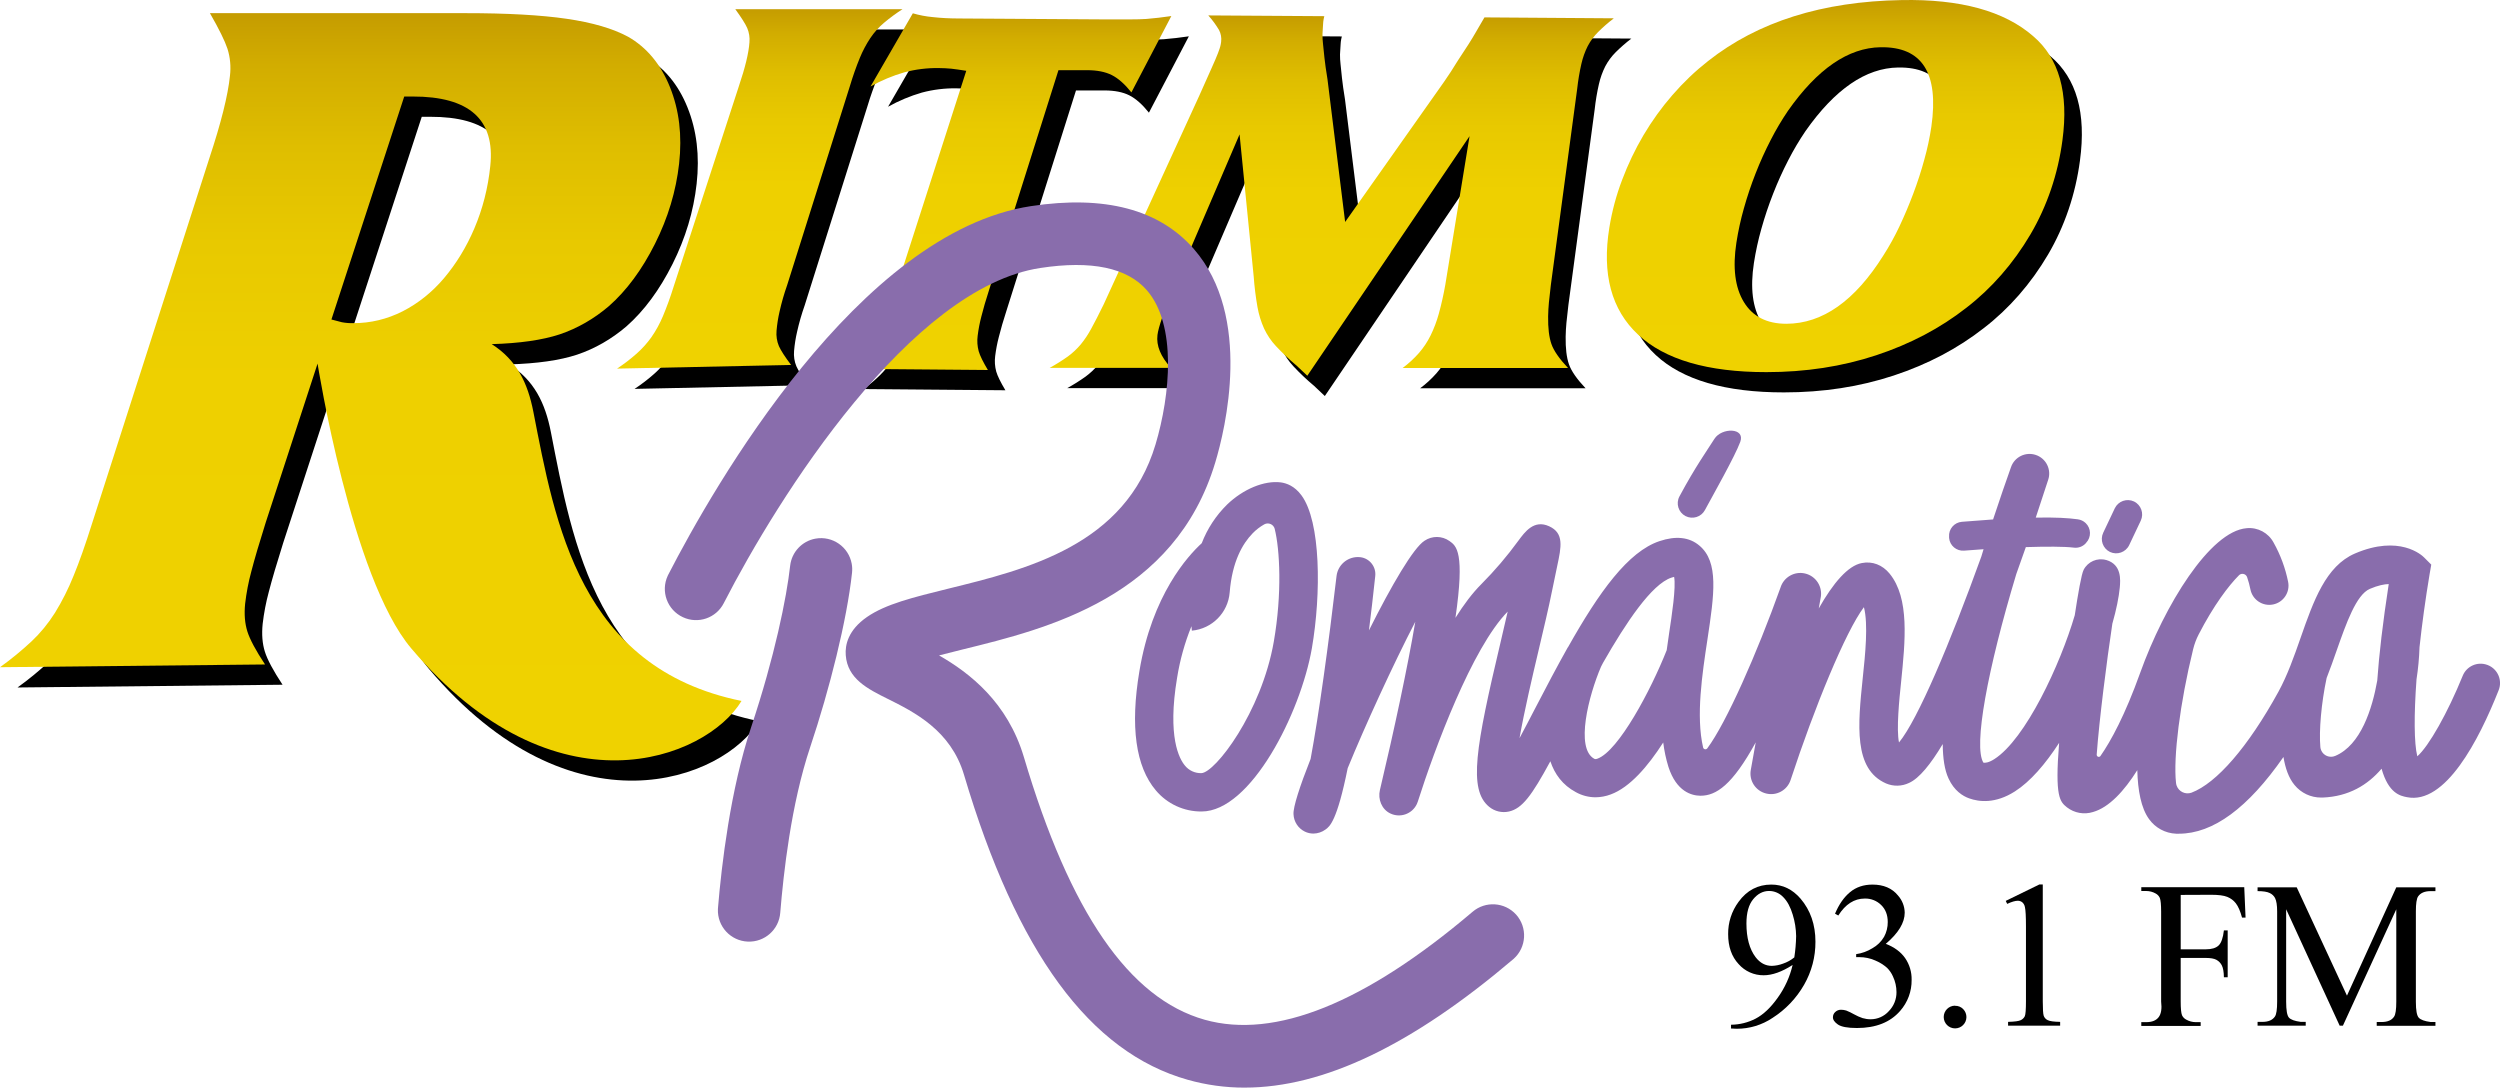 <?xml version="1.0" encoding="UTF-8"?>
<svg id="Capa_1" data-name="Capa 1" xmlns="http://www.w3.org/2000/svg" width="2042.59" height="888.63" xmlns:xlink="http://www.w3.org/1999/xlink" viewBox="0 0 2042.59 888.63">
  <defs>
    <style>
      .cls-1 {
        fill: url(#Degradado_sin_nombre_2-4);
      }

      .cls-2 {
        fill: url(#Degradado_sin_nombre_2);
      }

      .cls-3 {
        fill: url(#Degradado_sin_nombre_2-3);
      }

      .cls-4 {
        fill: url(#Degradado_sin_nombre_2-5);
      }

      .cls-5 {
        fill: url(#Degradado_sin_nombre_2-2);
      }

      .cls-6 {
        fill: #896dac;
      }
    </style>
    <linearGradient id="Degradado_sin_nombre_2" data-name="Degradado sin nombre 2" x1="302.92" y1="10.75" x2="302.92" y2="621.25" gradientTransform="matrix(1, 0, 0, 1, 0, 0)" gradientUnits="userSpaceOnUse">
      <stop offset="0" stop-color="#c59c00"/>
      <stop offset=".07" stop-color="#d2ad00"/>
      <stop offset=".18" stop-color="#dfbe00"/>
      <stop offset=".31" stop-color="#e8c900"/>
      <stop offset=".49" stop-color="#eed000"/>
      <stop offset="1" stop-color="#efd200"/>
    </linearGradient>
    <linearGradient id="Degradado_sin_nombre_2-2" data-name="Degradado sin nombre 2" x1="620.76" y1="7.51" x2="620.76" y2="301.18" xlink:href="#Degradado_sin_nombre_2"/>
    <linearGradient id="Degradado_sin_nombre_2-3" data-name="Degradado sin nombre 2" x1="1499.74" y1="0" x2="1499.74" y2="304.04" xlink:href="#Degradado_sin_nombre_2"/>
    <linearGradient id="Degradado_sin_nombre_2-4" data-name="Degradado sin nombre 2" x1="824.14" y1="10.87" x2="824.14" y2="302.3" xlink:href="#Degradado_sin_nombre_2"/>
    <linearGradient id="Degradado_sin_nombre_2-5" data-name="Degradado sin nombre 2" x1="1088.09" y1="12.61" x2="1088.09" y2="307.02" xlink:href="#Degradado_sin_nombre_2"/>
  </defs>
  <g>
    <path d="M14.32,561.69c8.96-6.42,17.57-13.48,25.78-21.13,7.22-6.8,13.66-14.65,19.15-23.36,5.85-9.5,10.94-19.61,15.19-30.2,4.71-11.43,9.7-25.56,14.98-42.38L185.39,145.74c9.56-28.83,15.16-51.24,16.8-67.23,.9-7.46,.21-15.06-2.03-22.12-2.14-6.46-6.92-16.16-14.34-29.08h208.74c34.09,0,61.66,1.53,82.7,4.6,21.04,3.07,37.77,7.95,50.18,14.66,15.26,8.7,26.68,22.41,34.24,41.14,7.56,18.72,10.06,39.56,7.49,62.51-2.5,22.45-9.06,44.28-19.69,65.49-10.63,21.21-23.18,38.19-37.66,50.95-12.16,10.41-25.82,18.24-40.34,23.12-14.12,4.64-32.6,7.29-55.42,7.95,20.46,13.05,29.4,31.69,34.01,55.2,17.79,90.86,37.63,209.41,170.09,236.32-28.6,47.54-152.23,96.26-269.91-43.01-48.86-57.83-76.48-232.6-76.48-232.6l-42.37,129.87c-5.28,16.74-9.2,30.07-11.77,40.02-2.31,8.56-3.99,17.33-5.03,26.22-.86,8.62-.25,16.2,1.82,22.74,2.07,6.55,6.88,15.53,14.44,26.97l-216.55,2.24ZM285.11,277.6l8.56,2.24c3.11,.58,6.26,.83,9.42,.75,13.84,.04,27.54-3.26,40.23-9.69,12.6-6.43,24.04-15.58,33.7-26.97,10.08-11.93,18.46-25.65,24.82-40.64,6.84-16.03,11.26-33.31,13.05-51.08,4.07-37.95-17.08-56.88-63.45-56.79h-6.85l-59.49,182.19Z"/>
    <path d="M518.45,317.74c5.58-3.67,10.95-7.78,16.05-12.3,4.41-3.9,8.43-8.36,11.98-13.3,3.68-5.29,6.84-11.04,9.42-17.15,3.25-7.77,6.15-15.73,8.67-23.86l53.39-164.05c5.21-15.41,8.1-27.38,8.67-35.92,.36-4.02-.28-8.07-1.82-11.68-1.5-3.4-4.74-8.53-9.74-15.41h136.63c-5.26,3.36-10.33,7.09-15.19,11.18-4.19,3.52-7.93,7.71-11.13,12.43-3.33,5.02-6.2,10.44-8.56,16.16-3.03,7.4-5.71,15-8.02,22.74l-51.36,162.93c-2.49,7.04-4.56,14.26-6.21,21.62-1.19,5.13-2.01,10.37-2.46,15.66-.38,4.31,.28,8.66,1.93,12.55,1.57,3.56,4.89,8.7,9.95,15.41l-142.19,2.98Z"/>
    <path d="M1568.03,16.62c48-.91,83.81,8.91,107.42,29.45,21.18,17.98,29.17,46.31,23.97,85.01-3.63,27.59-12.56,53.88-26.11,76.93-13.98,23.74-31.78,44.13-52.43,60.03-21.26,16.65-45.79,29.58-73.61,38.77-27.82,9.2-57.74,13.79-89.76,13.79-47.93,0-82.85-10.19-104.74-30.57-21.9-20.38-29.74-49.59-23.54-87.61,2.17-13.34,5.65-26.36,10.38-38.77,4.81-12.79,10.65-25.02,17.44-36.54,6.98-11.77,14.89-22.76,23.64-32.81,8.99-10.38,18.8-19.74,29.32-27.96,40.55-31.94,93.08-48.59,158.02-49.71Zm-17.23,38.53c-26.39,.41-51.6,17.73-75.64,51.95-5.15,7.59-9.87,15.56-14.12,23.86-4.54,8.79-8.65,17.88-12.3,27.22-3.68,9.35-6.89,18.93-9.63,28.71-2.59,9.14-4.63,18.49-6.1,27.96-3.14,20.46-1.11,36.62,6.1,48.47,7.2,11.85,18.79,17.77,34.77,17.77,29.53-.08,55.96-18.72,79.28-55.92,4.82-7.51,9.18-15.4,13.05-23.61,4.07-8.62,7.85-17.56,11.34-26.84,3.5-9.28,6.53-18.64,9.09-28.09,2.44-8.7,4.33-17.58,5.67-26.6,6.28-43.83-7.56-65.45-41.51-64.87h0Z"/>
    <g>
      <path d="M938.71,92.05c-5.42-6.79-10.77-11.52-16.05-14.17-5.28-2.65-12.02-3.98-20.22-3.98h-23.32l-57.03,180.7c-2.35,7.21-4.35,14.08-5.99,20.63-1.34,5.12-2.34,10.36-3,15.66-.56,4.25-.26,8.58,.86,12.68,1.07,3.65,3.57,8.74,7.49,15.29l-115.87-.99c4.72-3.44,9.23-7.26,13.48-11.43,3.85-3.81,7.33-8.11,10.38-12.8,3.29-5.16,6.12-10.7,8.45-16.53,2.57-6.3,5.28-14,8.13-23.12l57.77-179.58c-5.21-.83-9.31-1.41-12.3-1.74-3-.25-6.31-.5-10.06-.5-9.5-.16-18.98,1.01-28.25,3.48-9.51,2.76-18.76,6.63-27.6,11.56l34.56-59.78c5.37,1.58,10.85,2.62,16.37,3.11,6.63,.75,13.87,1.12,21.72,1.12l118.33,.75h20.97c5.28,0,9.77-.12,13.48-.37l9.95-.99,10.38-1.37-32.63,62.39Z"/>
      <path d="M1073.2,314.88c-5.71-4.8-11.18-9.99-16.37-15.53-3.91-4.15-7.2-9.02-9.74-14.42-2.46-5.49-4.26-11.34-5.35-17.4-1.45-8.25-2.49-16.59-3.1-24.98l-11.55-116.2-53.92,125.77c-8.02,19.14-12.41,31.94-13.16,38.15-1.07,8.7,2.6,17.65,11.02,26.84h-99.07c5.1-2.79,10.06-5.9,14.87-9.32,3.81-2.79,7.33-6.09,10.49-9.82,3.27-3.99,6.17-8.36,8.67-13.05,2.78-5.05,6.13-11.6,10.06-19.64l78.1-170.51,10.16-22.74c2.35-5.22,4.07-9.24,5.14-12.05,1.07-2.86,1.71-4.72,1.93-5.72,.29-1.14,.51-2.3,.64-3.48,.44-3.36-.17-6.8-1.71-9.69-2.57-4.31-5.51-8.31-8.77-11.93l94.79,.62c-.4,1.46-.69,2.96-.86,4.47l-.21,2.98c-.21,2.49-.32,4.85-.43,7.21-.02,2.66,.12,5.32,.43,7.95l1.18,11.43c.5,4.64,1.32,10.44,2.46,17.4l14.44,116.7,80.78-114.46c3.78-5.39,7.52-11.14,11.23-17.27,6.78-10.11,11.73-17.94,14.87-23.49l6.95-11.93,105.71,.75c-4.48,3.4-8.77,7.14-12.84,11.18-3.3,3.29-6.16,7.14-8.45,11.43-2.32,4.59-4.08,9.52-5.24,14.66-1.53,6.7-2.67,13.51-3.42,20.38l-21.5,160.07c-.71,5.8-1.25,10.6-1.6,14.42-.36,3.81-.57,7.62-.64,11.43-.14,9.44,.75,16.94,2.67,22.49s6.46,12.1,13.59,19.64h-135.13c4.81-3.56,9.29-7.68,13.37-12.3,3.67-4.21,6.83-8.98,9.42-14.17,2.77-5.64,5.03-11.59,6.74-17.77,2.15-7.84,3.94-15.8,5.35-23.86l19.79-121.29-132.56,195.74-9.2-8.7Z"/>
    </g>
  </g>
  <g>
    <path d="M1414.31,840.33v-3.09c7.02-.06,13.92-1.77,20.15-5.01,6.25-3.27,12.26-8.96,18.02-17.06,5.78-8.03,9.91-17.13,12.15-26.76-8.74,5.62-16.63,8.42-23.67,8.42-7.83,.07-15.31-3.27-20.47-9.17-5.69-6.11-8.53-14.25-8.53-24.42-.12-9.51,2.87-18.8,8.53-26.44,6.82-9.38,15.74-14.07,26.76-14.07,9.31,0,17.27,3.84,23.88,11.51,8.1,9.52,12.15,21.25,12.15,35.18,.07,12.34-3.13,24.48-9.28,35.18-6.27,10.99-15.13,20.28-25.8,27.08-8.64,5.8-18.81,8.88-29.21,8.85l-4.69-.21Zm51.71-58.11c.88-5.75,1.38-11.56,1.49-17.38-.09-5.93-1.02-11.82-2.77-17.49-1.85-6.25-4.44-11.05-7.78-14.39-2.99-3.18-7.15-4.99-11.51-5.01-4.98,0-9.31,2.24-13.01,6.72-3.7,4.48-5.54,11.09-5.54,19.83,0,11.73,2.49,20.9,7.46,27.51,3.63,4.76,8.07,7.14,13.33,7.14,3.1-.1,6.16-.72,9.06-1.81,3.38-1.13,6.52-2.87,9.28-5.12Z"/>
    <path d="M1499.29,746.51c3.2-7.61,7.29-13.47,12.26-17.59,4.98-4.12,11.09-6.18,18.34-6.18,9.03,0,15.96,2.95,20.79,8.85,3.48,3.87,5.45,8.87,5.54,14.07,0,8.25-5.15,16.74-15.46,25.48,6.97,2.7,12.23,6.57,15.78,11.62,3.61,5.23,5.47,11.46,5.33,17.81,.14,9.33-3.21,18.38-9.38,25.38-8.1,9.31-19.87,13.97-35.29,13.97-7.61,0-12.79-.96-15.57-2.88-2.77-1.92-4.12-3.91-4.05-5.97,0-1.63,.69-3.19,1.92-4.26,1.26-1.2,2.95-1.85,4.69-1.81,1.45,0,2.88,.22,4.26,.64,2.2,.88,4.34,1.91,6.4,3.09,2.21,1.24,4.53,2.28,6.93,3.09,2.15,.64,4.37,.96,6.61,.96,5.66,.01,11.05-2.39,14.82-6.61,4.09-4.14,6.35-9.75,6.29-15.57,0-4.42-.99-8.79-2.88-12.79-1.14-2.63-2.77-5.01-4.8-7.04-2.91-2.56-6.22-4.62-9.81-6.08-4.03-1.77-8.39-2.67-12.79-2.67h-2.67v-2.45c4.69-.67,9.19-2.31,13.22-4.8,3.99-2.2,7.31-5.44,9.6-9.38,2-3.7,3.03-7.84,2.99-12.05,0-5.76-1.78-10.38-5.33-13.86-3.56-3.54-8.41-5.47-13.43-5.33-8.6,0-15.81,4.62-21.64,13.86l-2.67-1.49Z"/>
    <path d="M1597.37,821.78c2.48-.08,4.88,.89,6.61,2.67,3.59,3.65,3.54,9.53-.11,13.12-1.73,1.71-4.07,2.66-6.5,2.66-5.12,0-9.28-4.15-9.28-9.28s4.15-9.28,9.28-9.28v.11Z"/>
    <path d="M1638.74,736.06l27.51-13.43h2.77v95.42c0,6.33,.25,10.27,.75,11.83,.55,1.61,1.75,2.92,3.31,3.63,1.63,.85,5.01,1.31,10.13,1.39v3.09h-42.54v-3.09c5.33-.14,8.78-.6,10.34-1.39,1.44-.65,2.61-1.78,3.31-3.2,.64-1.35,.96-5.44,.96-12.26v-60.99c0-8.25-.28-13.54-.85-15.89-.24-1.52-.99-2.91-2.13-3.94-1.05-.85-2.38-1.31-3.73-1.28-2.06,0-4.94,.85-8.64,2.56l-1.17-2.45Z"/>
    <path d="M1781.72,731.16v44.46h20.58c4.69,0,8.14-1.03,10.34-3.09,2.2-2.06,3.66-6.18,4.37-12.37h3.09v38.28h-3.09c-.07-4.41-.64-7.64-1.71-9.7-.99-1.95-2.55-3.55-4.48-4.58-1.92-1-4.76-1.49-8.53-1.49h-20.58v35.5c0,5.76,.36,9.52,1.07,11.3,.72,1.58,1.96,2.86,3.52,3.63,2.34,1.32,4.99,2.02,7.68,2.03h4.05v3.09h-48.51v-3.09h4.05c4.69,0,8.07-1.35,10.13-4.05s2.74-6.97,2.03-12.79v-73.35c0-5.76-.36-9.52-1.07-11.3-.7-1.56-1.9-2.84-3.41-3.63-2.34-1.33-4.99-2.03-7.68-2.03h-4.05v-3.09h84.12l1.07,24.84h-2.88c-1.42-5.26-3.09-9.13-5.01-11.62-1.82-2.38-4.25-4.22-7.04-5.33-2.84-1.14-7.18-1.71-13.01-1.71l-25.06,.11Z"/>
    <path d="M1911.58,837.99l-43.71-95.1v75.49c0,6.97,.75,11.3,2.24,13.01,1.49,1.71,4.73,2.88,9.7,3.52h4.05v3.09h-39.34v-3.09h4.05c4.76,0,8.14-1.46,10.13-4.37,1.21-1.78,1.81-5.83,1.81-12.15v-73.78c0-4.98-.57-8.6-1.71-10.88-.94-1.78-2.44-3.2-4.26-4.05-2.06-1.07-5.4-1.6-10.02-1.6v-3.09h31.99l41.05,88.49,40.3-88.49h31.99v3.09h-3.94c-4.83,0-8.25,1.46-10.24,4.37-1.21,1.78-1.81,5.83-1.81,12.15v73.89c0,6.97,.78,11.3,2.35,13.01,1.56,1.71,4.8,2.88,9.7,3.52h3.94v3.09h-47.98v-3.09h4.05c4.83,0,8.21-1.46,10.13-4.37,1.21-1.78,1.81-5.83,1.81-12.15v-75.59l-43.61,95.1h-2.67Z"/>
  </g>
  <g>
    <path d="M0,545.14c8.96-6.42,17.57-13.48,25.78-21.13,7.22-6.8,13.66-14.65,19.15-23.36,5.85-9.5,10.94-19.61,15.19-30.2,4.71-11.43,9.7-25.56,14.98-42.38L171.08,129.18c9.56-28.83,15.16-51.24,16.8-67.23,.9-7.46,.21-15.06-2.03-22.12-2.14-6.46-6.92-16.16-14.34-29.08h208.74c34.09,0,61.66,1.53,82.7,4.6,21.04,3.07,37.77,7.95,50.18,14.66,15.26,8.7,26.68,22.41,34.24,41.14,7.56,18.72,10.06,39.56,7.49,62.51-2.5,22.45-9.06,44.28-19.69,65.49-10.63,21.21-23.18,38.19-37.66,50.95-12.16,10.41-25.82,18.24-40.34,23.12-14.12,4.64-32.6,7.29-55.42,7.95,20.46,13.05,29.4,31.69,34.01,55.2,17.79,90.86,37.63,209.41,170.09,236.32-28.6,47.54-152.23,96.26-269.91-43.01-48.86-57.83-76.48-232.6-76.48-232.6l-42.37,129.87c-5.28,16.74-9.2,30.07-11.77,40.02-2.31,8.56-3.99,17.33-5.03,26.22-.86,8.62-.25,16.2,1.82,22.74,2.07,6.55,6.88,15.53,14.44,26.97L0,545.14ZM270.79,261.04l8.56,2.24c3.11,.58,6.26,.83,9.42,.75,13.84,.04,27.54-3.26,40.23-9.69,12.6-6.43,24.04-15.58,33.7-26.97,10.08-11.93,18.46-25.65,24.82-40.64,6.84-16.03,11.26-33.31,13.05-51.08,4.07-37.95-17.08-56.88-63.45-56.79h-6.85l-59.49,182.19Z" style="fill: url(#Degradado_sin_nombre_2);"/>
    <path d="M504.14,301.18c5.58-3.67,10.95-7.78,16.05-12.3,4.41-3.9,8.43-8.36,11.98-13.3,3.68-5.29,6.84-11.04,9.42-17.15,3.25-7.77,6.15-15.73,8.67-23.86l53.39-164.05c5.21-15.41,8.1-27.38,8.67-35.92,.36-4.02-.28-8.07-1.82-11.68-1.5-3.4-4.74-8.53-9.74-15.41h136.63c-5.26,3.36-10.33,7.09-15.19,11.18-4.19,3.52-7.93,7.71-11.13,12.43-3.33,5.02-6.2,10.44-8.56,16.16-3.03,7.4-5.71,15-8.02,22.74l-51.36,162.93c-2.49,7.04-4.56,14.26-6.21,21.62-1.19,5.13-2.01,10.37-2.46,15.66-.38,4.31,.28,8.66,1.93,12.55,1.57,3.56,4.89,8.7,9.95,15.41l-142.19,2.98Z" style="fill: url(#Degradado_sin_nombre_2-2);"/>
    <path d="M1553.71,.06c48-.91,83.81,8.91,107.42,29.45,21.18,17.98,29.17,46.31,23.97,85.01-3.63,27.59-12.56,53.88-26.11,76.93-13.98,23.74-31.78,44.13-52.43,60.03-21.26,16.65-45.79,29.58-73.61,38.77-27.82,9.2-57.74,13.79-89.76,13.79-47.93,0-82.85-10.19-104.74-30.57-21.9-20.38-29.74-49.59-23.54-87.61,2.17-13.34,5.65-26.36,10.38-38.77,4.81-12.79,10.65-25.02,17.44-36.54,6.98-11.77,14.89-22.76,23.64-32.81,8.99-10.38,18.8-19.74,29.32-27.96C1436.24,17.83,1488.77,1.18,1553.71,.06Zm-17.23,38.53c-26.39,.41-51.6,17.73-75.64,51.95-5.15,7.59-9.87,15.56-14.12,23.86-4.54,8.79-8.65,17.88-12.3,27.22-3.68,9.35-6.89,18.93-9.63,28.71-2.59,9.14-4.63,18.49-6.1,27.96-3.14,20.46-1.11,36.62,6.1,48.47,7.2,11.85,18.79,17.77,34.77,17.77,29.53-.08,55.96-18.72,79.28-55.92,4.82-7.51,9.18-15.4,13.05-23.61,4.07-8.62,7.85-17.56,11.34-26.84,3.5-9.28,6.53-18.64,9.09-28.09,2.44-8.7,4.33-17.58,5.67-26.6,6.28-43.83-7.56-65.45-41.51-64.87h0Z" style="fill: url(#Degradado_sin_nombre_2-3);"/>
    <g>
      <path d="M924.39,75.49c-5.42-6.79-10.77-11.52-16.05-14.17-5.28-2.65-12.02-3.98-20.22-3.98h-23.32l-57.03,180.7c-2.35,7.21-4.35,14.08-5.99,20.63-1.34,5.12-2.34,10.36-3,15.66-.56,4.25-.26,8.58,.86,12.68,1.07,3.65,3.57,8.74,7.49,15.29l-115.87-.99c4.72-3.44,9.23-7.26,13.48-11.43,3.85-3.81,7.33-8.11,10.38-12.8,3.29-5.16,6.12-10.7,8.45-16.53,2.57-6.3,5.28-14,8.13-23.12l57.77-179.58c-5.21-.83-9.31-1.41-12.3-1.74-3-.25-6.31-.5-10.06-.5-9.5-.16-18.98,1.01-28.25,3.48-9.51,2.76-18.76,6.63-27.6,11.56l34.56-59.78c5.37,1.58,10.85,2.62,16.37,3.11,6.63,.75,13.87,1.12,21.72,1.12l118.33,.75h20.97c5.28,0,9.77-.12,13.48-.37l9.95-.99,10.38-1.37-32.63,62.39Z" style="fill: url(#Degradado_sin_nombre_2-4);"/>
      <path d="M1058.88,298.32c-5.71-4.8-11.18-9.99-16.37-15.53-3.91-4.15-7.2-9.02-9.74-14.42-2.46-5.49-4.26-11.34-5.35-17.4-1.45-8.25-2.49-16.59-3.1-24.98l-11.55-116.2-53.92,125.77c-8.02,19.14-12.41,31.94-13.16,38.15-1.07,8.7,2.6,17.65,11.02,26.84h-99.07c5.1-2.79,10.06-5.9,14.87-9.32,3.81-2.79,7.33-6.09,10.49-9.82,3.27-3.99,6.17-8.36,8.67-13.05,2.78-5.05,6.13-11.6,10.06-19.64l78.1-170.51,10.16-22.74c2.35-5.22,4.07-9.24,5.14-12.05,1.07-2.86,1.71-4.72,1.93-5.72,.29-1.14,.51-2.3,.64-3.48,.44-3.36-.17-6.8-1.71-9.69-2.57-4.31-5.51-8.31-8.77-11.93l94.79,.62c-.4,1.46-.69,2.96-.86,4.47l-.21,2.98c-.21,2.49-.32,4.85-.43,7.21-.02,2.66,.12,5.32,.43,7.95l1.18,11.43c.5,4.64,1.32,10.44,2.46,17.4l14.44,116.7,80.78-114.46c3.78-5.39,7.52-11.14,11.23-17.27,6.78-10.11,11.73-17.94,14.87-23.49l6.95-11.93,105.71,.75c-4.48,3.4-8.77,7.14-12.84,11.18-3.3,3.29-6.16,7.14-8.45,11.43-2.32,4.59-4.08,9.52-5.24,14.66-1.53,6.7-2.67,13.51-3.42,20.38l-21.5,160.07c-.71,5.8-1.25,10.6-1.6,14.42-.36,3.81-.57,7.62-.64,11.43-.14,9.44,.75,16.94,2.67,22.49s6.46,12.1,13.59,19.64h-135.13c4.81-3.56,9.29-7.68,13.37-12.3,3.67-4.21,6.83-8.98,9.42-14.17,2.77-5.64,5.03-11.59,6.74-17.77,2.15-7.84,3.94-15.8,5.35-23.86l19.79-121.29-132.56,195.74-9.2-8.7Z" style="fill: url(#Degradado_sin_nombre_2-5);"/>
    </g>
  </g>
  <g>
    <path d="M611.05,769.33h0c-14.06-.54-25.03-12.38-24.49-26.44,.02-.39,.04-.78,.07-1.18,2.88-34.65,10.13-96.7,27.08-147.56,19.19-57.57,29-105.87,31.88-131.99,1.28-11.11,9.68-20.08,20.68-22.07h0c13.85-2.5,27.1,6.69,29.61,20.54,.44,2.44,.52,4.93,.25,7.39-4.16,38.7-18.34,95.1-34.12,142.23-15.78,47.13-21.86,103.42-24.52,135.51-1.02,13.7-12.72,24.12-26.44,23.56Z" style="fill: #896dac;"/>
    <path d="M1016.95,888.63c-15.72,.02-31.36-2.13-46.49-6.4-79.96-22.5-139.78-104.06-182.85-249.27-10.77-36.25-40.62-51.18-62.48-62.05-16.1-8-32.73-16.31-34.12-35.61-.64-8.32,1.92-20.47,17.27-31.13s37.85-16.1,66.21-23.14c64.61-15.89,145-35.5,169.63-117.92,12.05-40.41,17.49-97.77-7.14-126.02-15.99-18.34-45.21-24.52-87-18.13-106.19,16.1-213.88,186.58-258.66,273.9-6.23,12.17-20.99,17.22-33.37,11.41h0c-12.77-5.92-18.31-21.07-12.39-33.84,.14-.31,.29-.61,.45-.92,36.89-71.65,155.45-279.66,296.29-301.09,60.24-9.17,105.02,2.67,133.17,35.08,48.08,55.23,25.59,147.35,17.49,174.21-33.05,110.35-137.32,135.94-206.31,152.89l-19.4,4.9c24.95,14.29,55.97,38.28,69.3,83.06,37.64,126.98,86.04,197.24,147.77,214.62,57.36,16.1,130.93-13.54,218.78-88.17,10.52-9.02,26.3-8.03,35.61,2.24h0c9.43,10.52,8.55,26.7-1.97,36.13-.12,.11-.25,.22-.38,.33-82.63,70.26-155.02,104.91-219.42,104.91Z" style="fill: #896dac;"/>
    <path d="M1063.33,404.69c-5.65-7.68-12.26-9.92-16.85-10.56-13.54-1.71-30.81,5.44-44.03,18.23-9.01,8.9-16.03,19.63-20.58,31.45-11.09,10.13-40.62,42.11-50.96,104.7-7.57,45.1-2.99,77.83,13.43,97.24,9.27,11.06,22.99,17.39,37.42,17.27,40.19,0,80.82-80.28,90.09-133.38,7.68-44.57,7.36-103.53-8.53-124.96Zm-22.6,119.63c-10.13,57.89-47.98,107.04-59.17,107.36-5.2,.15-10.17-2.14-13.43-6.18-4.58-5.44-14.5-23.35-6.4-71.75,2.31-14.44,6.24-28.56,11.73-42.11,.07,1.21,.18,2.42,.32,3.63,16.53-1.5,29.59-14.69,30.92-31.24,2.03-25.59,10.77-40.09,18.76-48.3,2.76-2.85,5.92-5.3,9.38-7.25,2.8-1.63,6.39-.68,8.02,2.11,.28,.47,.48,.98,.62,1.51,4.16,16.74,6.18,52.46-.75,92.22Z" style="fill: #896dac;"/>
    <path d="M1377.1,421.65h0c-5.78-3.04-8.01-10.2-4.97-15.98,.02-.04,.04-.08,.06-.12,12.79-23.88,22.71-37.74,28.57-47.02,5.86-9.28,25.38-9.28,21.11,2.45s-22.28,43.5-28.89,55.76c-3.06,5.71-10.14,7.89-15.89,4.9Z" style="fill: #896dac;"/>
    <path d="M2032.06,543.19c-7.97-2.85-16.77,1.11-19.94,8.96-12.26,30.17-27.61,57.47-37.1,65.78-2.67-10.77-2.77-33.9-.64-62.9,1.35-8.68,2.17-17.44,2.45-26.23h0c2.03-18.87,4.8-39.02,8.21-59.49l1.39-8-5.76-5.76c-1.92-2.03-20.36-18.87-56.61-3.31-23.78,10.24-33.8,38.6-44.35,68.77-5.33,15.25-10.87,30.92-18.13,44.14-24.84,45.21-50.54,74.74-71.11,82.52-4.95,1.73-10.36-.87-12.09-5.81-.25-.71-.41-1.44-.49-2.18-2.35-20.79,3.2-65.36,13.97-109.18,1.02-4.18,2.52-8.22,4.48-12.05,12.26-23.78,24.52-39.98,33.05-48.51,1.64-1.52,4.2-1.43,5.73,.21,.4,.43,.7,.94,.88,1.5,1.12,3.24,2.01,6.55,2.67,9.92,1.71,8.51,9.99,14.02,18.5,12.31,8.51-1.71,14.02-9.99,12.31-18.5h0c-2.25-11.21-6.25-22.01-11.83-31.99-4.28-8.05-12.99-12.73-22.07-11.83-29.85,2.45-67.06,62.69-87,118.24-12.26,34.22-23.78,55.55-32.52,68.02-.62,.71-1.7,.78-2.41,.15-.38-.33-.59-.82-.58-1.33,2.13-29,8.1-75.59,12.79-107.04,3.31-11.51,5.33-21.75,6.08-29.53,.53-6.08,1.71-18.76-10.98-22.5h-.11c-7.27-2.06-14.98,1.28-18.44,8-1.81,3.52-4.58,19.51-7.25,37.1-11.83,40.3-40.19,101.29-65.78,117.6-4.69,2.99-7.46,3.09-8.85,2.88-8.32-13.22,3.31-76.13,26.87-154.17,2.67-7.46,5.22-14.71,7.78-21.96,16.95-.53,31.24-.53,39.24,.43,3.51,.46,7.03-.77,9.49-3.31l.53-.64c4.35-4.56,4.18-11.78-.38-16.13-1.76-1.68-4.02-2.76-6.44-3.06-7.57-1.07-18.44-1.71-34.33-1.39,3.73-11.09,7.14-21.54,10.13-30.81,2.86-8.39-1.63-17.51-10.02-20.36-8.39-2.86-17.51,1.63-20.36,10.02h0c-3.94,11.09-9.06,25.8-14.61,42.65l-25.48,1.92c-6.28,.5-10.97,6-10.47,12.28,0,.07,.01,.13,.02,.2v.75c.56,6.22,6.03,10.83,12.26,10.34l15.89-1.17-1.81,5.97c-25.48,70.69-52.03,133.49-67.28,151.93-2.24-10.77,.21-35.08,1.71-49.36,3.41-33.58,7.04-68.45-9.38-88.6-5.86-7.14-14.07-10.34-22.71-8.64-11.3,2.13-23.35,16.21-35.18,37.1l1.49-8.32c2.06-9.13-3.66-18.21-12.8-20.27-8.64-1.95-17.32,3.07-19.94,11.53-19.3,53.95-44.25,110.46-59.81,131.35-.62,.86-1.82,1.05-2.68,.43-.36-.26-.62-.64-.73-1.07-5.97-25.59-.75-60.13,3.52-88.28,5.54-36.78,9.49-63.33-6.61-76.76-8.21-6.93-19.19-8.1-32.52-3.63-25.59,8.53-49.26,41.26-74.85,86.79h-.11c-8.74,15.57-17.81,32.73-27.19,50.86-3.94,7.57-8.1,15.67-12.26,23.35,3.94-22.39,10.56-50.54,15.35-70.79,4.26-18.23,8.42-35.4,11.41-50.43,1.6-8,2.99-14.39,4.05-19.51,3.31-15.57,5.76-26.76-6.61-32.41s-19.72,4.48-25.16,11.83c-9.17,12.59-19.29,24.46-30.28,35.5-7.25,7.25-14.39,16.74-21.11,27.51,7.78-53.74,.85-58.75-4.9-62.8-6.08-4.3-14.19-4.38-20.36-.21-9.06,5.76-26.97,36.36-45.42,73.25,1.71-13.54,3.41-28.25,5.12-44.14,1-7.65-4.39-14.66-12.03-15.66-.68-.09-1.36-.13-2.04-.12h-.43c-8.67,.19-15.91,6.66-17.06,15.25-6.5,55.76-14.5,113.65-21.22,149.69-8.85,22.39-14.39,39.45-13.97,45.21,.25,6.07,3.81,11.52,9.28,14.18,2.16,1.04,4.53,1.59,6.93,1.6,3.57-.04,7.04-1.19,9.92-3.31,3.41-2.45,9.38-6.72,18.13-50.11,14.18-34.65,37.1-84.65,55.23-119.63-6.18,36.57-17.27,88.6-28.89,137.43-1.81,7.57,1.49,15.89,8.53,19.19,8.08,3.86,17.75,.44,21.61-7.64,.3-.63,.56-1.29,.78-1.96,13.86-43.5,44.35-125.7,73.46-155.34-1.81,8.1-3.84,16.53-5.86,25.27-20.26,85.61-26.44,120.16-9.28,134.23,4.52,3.71,10.5,5.12,16.21,3.84,10.77-2.45,18.55-12.9,33.8-41.05,3.52,10.45,9.92,19.4,20.9,25.27,4.89,2.71,10.4,4.14,15.99,4.16,4.26-.04,8.49-.84,12.47-2.35,15.67-5.76,30.49-23.14,42.86-42.43,.83,6.76,2.25,13.43,4.26,19.94,6.61,20.36,19.08,23.46,26.01,23.56h.21c12.69,0,25.91-8.53,45.1-43.61l-4.05,22.6c-1.54,8.72,3.97,17.13,12.58,19.19h0c8.5,2.12,17.19-2.67,19.94-10.98,19.4-59.17,44.99-121.54,59.92-141.27,3.63,13.97,1.07,38.81-.96,57.89-3.94,38.28-7.68,74.42,19.08,86.15,6.03,2.56,12.86,2.4,18.76-.43,8.32-3.73,17.7-15.35,27.51-31.77,.11,11.62,1.49,21.22,4.8,28.25,4.58,9.92,11.62,14.29,16.74,16.1,8.32,2.99,21.54,4.48,37.42-5.65,12.58-8,24.95-22.39,36.14-39.66-3.63,44.57,.75,48.08,6.4,52.67,6.02,4.66,13.94,6.1,21.22,3.84,13.22-3.73,25.59-17.27,36.25-34.22,.43,16.63,3.09,31.03,9.6,39.98,5.12,7.17,13.27,11.58,22.07,11.94h2.35c27.93,0,56.51-21.11,85.4-62.69,1.49,9.06,4.26,17.17,9.06,22.92,5.33,6.53,13.32,10.29,21.75,10.24h1.28c21.22-.85,36.68-10.24,48.08-23.56,5.65,20.15,15.25,22.18,20.68,23.24,31.35,6.4,58.75-46.38,74.95-87.32,3.26-8.08-.64-17.28-8.72-20.54-.22-.09-.44-.17-.66-.25Zm-668.39-25.38c-.64,4.37-1.28,8.85-1.92,13.43-12.9,32.63-39.24,82.2-56.51,88.6-1.71,.64-2.13,.32-2.67,.11-15.67-8.53-4.58-51.71,5.54-75.27,.47-1.06,1.01-2.09,1.6-3.09,18.87-33.05,39.77-64.29,55.87-69.62l2.24-.64c1.6,8.64-1.81,31.03-4.16,46.49Zm578.62,38.28c-4.05,22.82-13.33,52.67-34.33,61.52-4.44,1.9-9.58-.15-11.48-4.59-.36-.85-.59-1.75-.67-2.66-1.17-13.33,.75-35.82,5.12-56.4,2.88-7.46,5.65-15.03,8.21-22.5,7.89-22.39,15.99-45.53,27.08-50.32,6.72-2.88,11.83-3.84,15.46-3.94-4.9,31.88-7.89,57.68-9.38,78.9h0Z" style="fill: #896dac;"/>
    <path d="M1723.93,450.97h0c-5.82-2.83-8.29-9.81-5.54-15.67l9.49-20.04c2.83-5.82,9.81-8.29,15.67-5.54h0c5.82,2.83,8.29,9.81,5.54,15.67l-9.49,20.04c-2.83,5.82-9.81,8.29-15.67,5.54Z" style="fill: #896dac;"/>
  </g>
</svg>